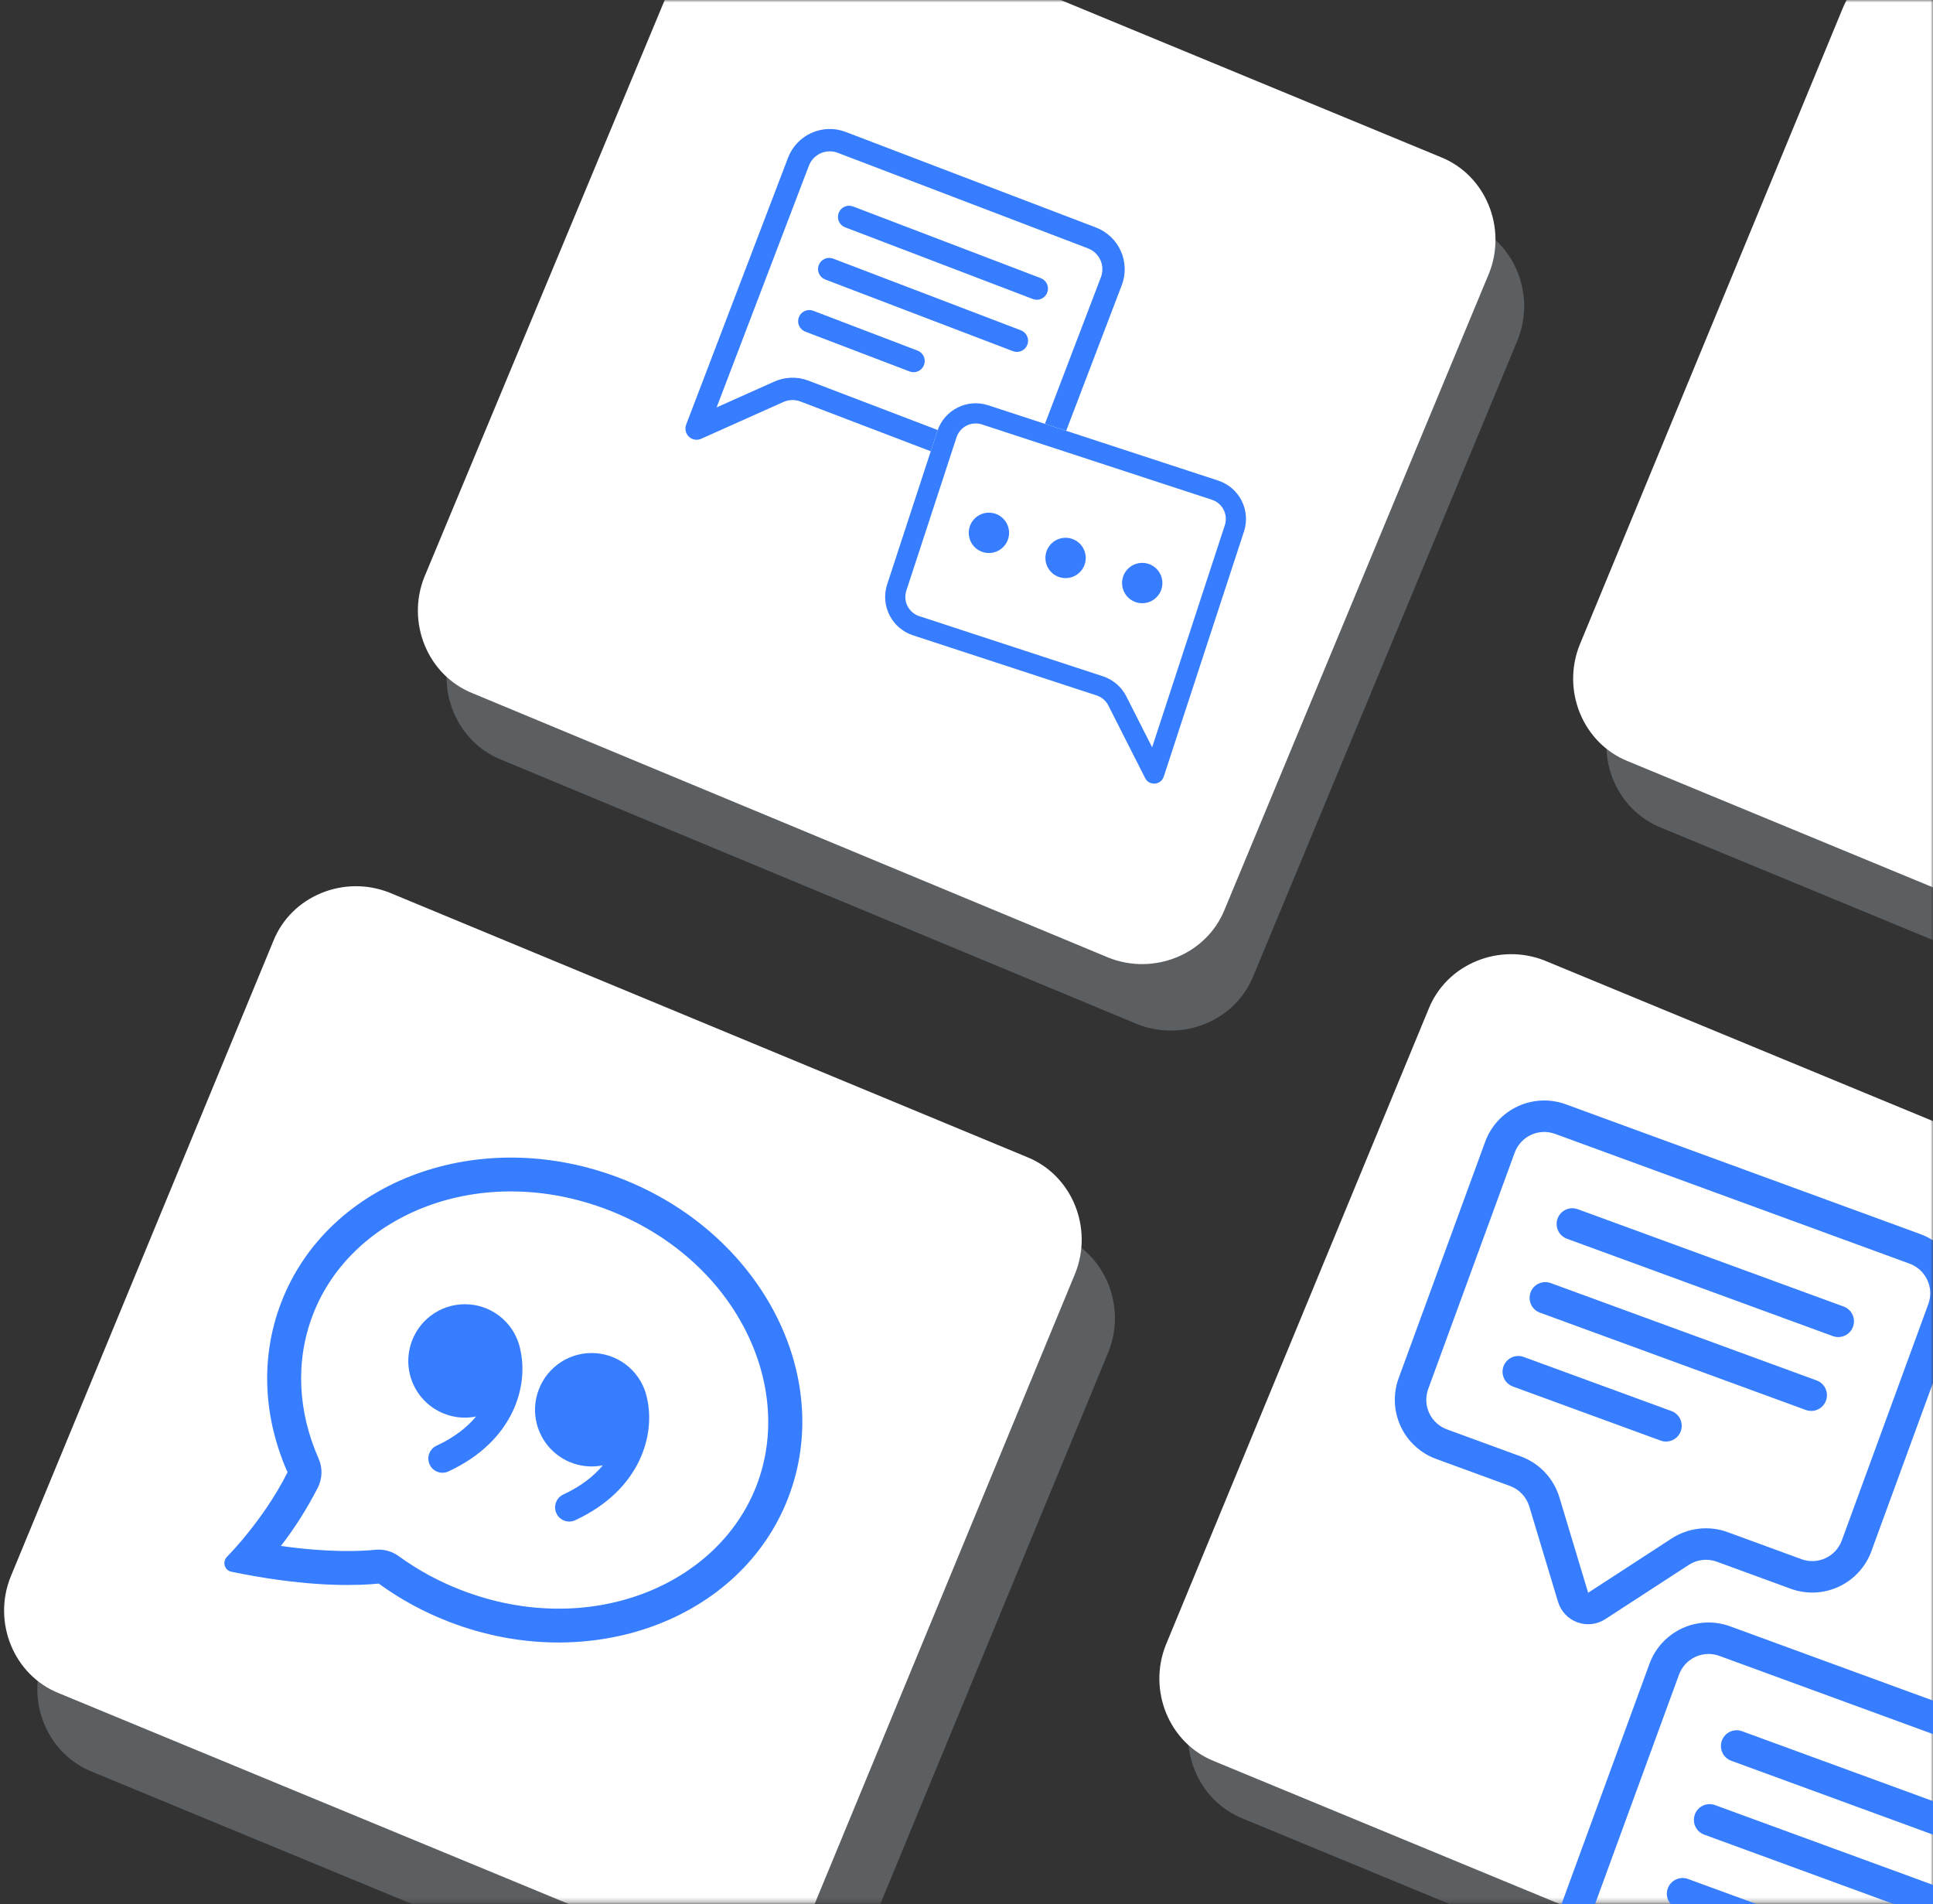<svg width="400" height="394" viewBox="0 0 400 394" fill="none" xmlns="http://www.w3.org/2000/svg">
<rect x="0" y="0" width="400" height="394" fill="#333333" stroke="none"/>
<g clip-path="url(#clip0_6701_10176)">
<mask id="mask0_6701_10176" style="mask-type:luminance" maskUnits="userSpaceOnUse" x="0" y="0" width="400" height="394">
<path d="M400 0H0V393.75H400V0Z" fill="white"/>
</mask>
<g mask="url(#mask0_6701_10176)">
<path opacity="0.3" d="M235.313 211.875L103.75 157.188C94.375 153.438 90 142.5 93.75 133.125L148.437 1.875C152.187 -7.5 163.125 -11.875 172.5 -8.125L304.063 46.25C313.438 50 317.812 60.938 314.062 70.313L259.375 201.875C255.625 211.25 244.688 215.625 235.313 211.875Z" fill="#BDC5D1"/>
<path d="M229.375 198.125L97.812 143.438C88.438 139.688 84.062 128.75 87.812 119.375L142.5 -11.875C146.25 -21.25 157.187 -25.625 166.562 -21.875L298.125 32.5C307.5 36.25 311.875 47.188 308.125 56.562L253.437 188.125C249.687 197.5 238.75 201.875 229.375 198.125Z" fill="white"/>
<path opacity="0.3" d="M150.625 420.938L19.062 366.563C9.688 362.813 5.312 351.875 9.062 342.5L63.438 210.938C67.188 201.563 78.125 197.188 87.5 200.938L219.375 255.625C228.75 259.375 233.125 270.313 229.375 279.688L175 411.25C170.625 420.313 160 425 150.625 420.938Z" fill="#BDC5D1"/>
<path d="M143.75 404.688L12.188 350.313C2.812 346.563 -1.562 335.625 2.188 326.25L56.562 194.688C60.312 185.313 71.25 180.938 80.625 184.688L212.5 239.375C221.875 243.125 226.25 254.063 222.5 263.438L168.125 395C163.75 404.063 153.125 408.75 143.75 404.688Z" fill="white"/>
<path d="M123.125 283.438L115.625 291.875C115.625 291.875 113.437 289.063 109.687 287.5C104.375 285.313 102.812 288.438 102.5 289.375C100.625 293.75 111.562 300.313 107.187 310.938C103.75 319.063 96.25 322.5 89.375 319.375C80.938 315.938 78.75 308.75 78.75 308.75L84.062 302.188C84.062 302.188 86.875 307.813 90.625 309.375C93.125 310.313 95 308.75 95.312 307.5C97.812 301.563 88.125 297.188 92.188 287.5C95.625 279.375 104.687 274.063 116.25 278.75C121.562 281.25 123.125 283.438 123.125 283.438Z" fill="white"/>
<path opacity="0.3" d="M388.75 430.625L257.188 376.25C247.813 372.5 243.437 361.563 247.187 352.188L301.562 220.625C305.312 211.25 316.25 206.875 325.625 210.625L457.188 265C466.563 268.75 470.938 279.688 467.188 289.063L412.813 420.625C408.75 430 398.125 434.375 388.75 430.625Z" fill="#BDC5D1"/>
<path d="M382.813 418.75L251.25 364.375C241.875 360.625 237.5 349.688 241.25 340.313L295.625 208.75C299.375 199.375 310.313 195 319.688 198.75L451.25 253.125C460.625 256.875 465 267.813 461.25 277.188L406.875 408.75C402.812 418.125 392.188 422.5 382.813 418.75Z" fill="white"/>
<path opacity="0.3" d="M475.313 225.625L343.75 171.25C334.375 167.5 330 156.563 333.75 147.188L388.125 15.625C391.875 6.25 402.812 1.875 412.187 5.625L543.75 60C553.125 63.75 557.5 74.688 553.75 84.062L499.375 215.625C495.313 225 484.688 229.375 475.313 225.625Z" fill="#BDC5D1"/>
<path d="M468.437 211.875L336.875 157.5C327.5 153.75 323.125 142.813 326.875 133.438L381.25 1.875C385 -7.5 395.937 -11.875 405.312 -8.125L536.875 46.25C546.25 50 550.625 60.938 546.875 70.313L492.5 201.875C488.438 211.25 477.812 215.625 468.437 211.875Z" fill="white"/>
<g clip-path="url(#clip1_6701_10176)">
<path d="M225.146 51.388C226.291 51.825 227.215 52.699 227.715 53.818C228.216 54.936 228.251 56.208 227.814 57.352L214.63 91.882C214.193 93.026 213.319 93.95 212.201 94.451C211.082 94.951 209.811 94.987 208.666 94.55L167.291 78.752C165.002 77.878 162.459 77.95 160.223 78.951L148.294 84.287L167.388 34.28C167.825 33.136 168.699 32.211 169.818 31.711C170.936 31.211 172.208 31.175 173.352 31.612L225.146 51.388ZM175 27.296C172.711 26.422 170.168 26.493 167.931 27.494C165.694 28.494 163.946 30.343 163.072 32.632L141.989 87.849C141.826 88.276 141.794 88.741 141.895 89.187C141.997 89.632 142.229 90.038 142.561 90.352C142.894 90.665 143.312 90.874 143.763 90.95C144.213 91.026 144.676 90.967 145.093 90.779L162.109 83.167C163.227 82.667 164.499 82.631 165.643 83.068L207.018 98.866C209.307 99.74 211.85 99.669 214.087 98.668C216.324 97.667 218.072 95.819 218.946 93.529L232.13 59.001C233.004 56.711 232.933 54.168 231.933 51.931C230.932 49.694 229.083 47.946 226.794 47.072L175 27.296Z" fill="#377DFF"/>
<path d="M173.549 44.05C173.767 43.478 174.204 43.016 174.763 42.766C175.323 42.516 175.958 42.498 176.531 42.716L215.376 57.548C215.948 57.767 216.41 58.204 216.66 58.763C216.911 59.322 216.928 59.958 216.71 60.531C216.491 61.103 216.054 61.565 215.495 61.815C214.936 62.065 214.3 62.083 213.728 61.865L174.883 47.032C174.31 46.814 173.848 46.377 173.598 45.818C173.348 45.258 173.33 44.623 173.549 44.05ZM169.429 54.841C169.647 54.268 170.084 53.806 170.643 53.556C171.203 53.306 171.838 53.288 172.411 53.507L211.256 68.339C211.828 68.557 212.29 68.994 212.54 69.553C212.791 70.113 212.808 70.749 212.59 71.321C212.371 71.893 211.934 72.355 211.375 72.606C210.816 72.856 210.18 72.873 209.608 72.655L170.763 57.823C170.19 57.604 169.728 57.167 169.478 56.608C169.228 56.049 169.21 55.413 169.429 54.841ZM165.308 65.631C165.527 65.059 165.964 64.597 166.523 64.346C167.082 64.096 167.718 64.079 168.291 64.297L189.871 72.537C190.444 72.756 190.906 73.192 191.156 73.752C191.406 74.311 191.424 74.947 191.205 75.519C190.987 76.091 190.55 76.554 189.991 76.804C189.431 77.054 188.796 77.072 188.223 76.853L166.643 68.613C166.07 68.395 165.608 67.958 165.358 67.398C165.108 66.839 165.09 66.203 165.308 65.631Z" fill="#377DFF"/>
</g>
<g clip-path="url(#clip2_6701_10176)">
<rect width="66.767" height="66.767" transform="translate(196.566 81.251) rotate(18.129)" fill="white"/>
<path d="M203.199 87.814C202.147 87.47 201.002 87.557 200.015 88.057C199.027 88.558 198.279 89.43 197.935 90.481L187.547 122.208C187.203 123.259 187.29 124.405 187.79 125.392C188.291 126.379 189.163 127.128 190.214 127.472L228.23 139.919C230.334 140.608 232.077 142.105 233.077 144.079L238.412 154.608L253.456 108.66C253.8 107.608 253.713 106.463 253.213 105.475C252.712 104.488 251.84 103.74 250.789 103.396L203.199 87.814ZM252.087 99.43C254.191 100.119 255.934 101.615 256.935 103.589C257.935 105.564 258.11 107.855 257.422 109.958L240.81 160.693C240.682 161.085 240.44 161.43 240.115 161.685C239.79 161.94 239.397 162.092 238.985 162.124C238.573 162.155 238.162 162.063 237.802 161.86C237.443 161.657 237.151 161.352 236.965 160.984L229.355 145.965C228.855 144.978 227.984 144.229 226.932 143.885L188.916 131.438C186.812 130.749 185.068 129.253 184.068 127.278C183.068 125.304 182.892 123.013 183.581 120.909L193.969 89.183C194.658 87.079 196.154 85.335 198.128 84.335C200.103 83.335 202.394 83.159 204.498 83.848L252.087 99.43Z" fill="#377DFF"/>
<path d="M208.604 111.538C208.26 112.59 207.512 113.462 206.524 113.962C205.537 114.462 204.392 114.55 203.34 114.206C202.288 113.861 201.416 113.113 200.916 112.126C200.416 111.139 200.328 109.993 200.673 108.941C201.017 107.89 201.765 107.018 202.752 106.517C203.739 106.017 204.885 105.93 205.937 106.274C206.989 106.618 207.86 107.367 208.361 108.354C208.861 109.341 208.948 110.487 208.604 111.538ZM224.467 116.732C224.123 117.784 223.375 118.656 222.388 119.156C221.4 119.656 220.255 119.744 219.203 119.4C218.151 119.055 217.279 118.307 216.779 117.32C216.279 116.333 216.191 115.187 216.536 114.135C216.88 113.083 217.628 112.212 218.615 111.711C219.603 111.211 220.748 111.124 221.8 111.468C222.852 111.812 223.724 112.56 224.224 113.548C224.724 114.535 224.812 115.68 224.467 116.732ZM240.33 121.926C239.986 122.978 239.238 123.85 238.251 124.35C237.263 124.85 236.118 124.938 235.066 124.593C234.014 124.249 233.142 123.501 232.642 122.514C232.142 121.526 232.054 120.381 232.399 119.329C232.743 118.277 233.491 117.405 234.479 116.905C235.466 116.405 236.611 116.317 237.663 116.662C238.715 117.006 239.587 117.754 240.087 118.742C240.587 119.729 240.675 120.874 240.33 121.926Z" fill="#377DFF"/>
</g>
<g clip-path="url(#clip3_6701_10176)">
<path d="M65.927 301.757C66.344 302.702 66.548 303.728 66.524 304.761C66.5 305.794 66.248 306.809 65.787 307.734C63.615 312 61.051 316.054 58.128 319.844C68.091 321.248 74.622 320.946 77.655 320.638C79.375 320.463 81.099 320.928 82.498 321.945C86.508 324.857 90.882 327.229 95.51 329.002C121.714 339.09 148.499 328.266 156.56 307.327C164.618 286.396 152.007 260.398 125.803 250.311C99.599 240.223 72.811 251.053 64.753 271.985C61.047 281.612 61.655 292.101 65.927 301.757ZM52.836 326.12C51.164 325.83 49.496 325.512 47.835 325.166C46.442 324.871 45.971 323.123 46.958 322.103C48.069 320.954 49.139 319.766 50.166 318.541L50.211 318.483C53.655 314.388 57.07 309.468 59.502 304.599C54.56 293.436 53.752 281.002 58.196 269.461C67.955 244.109 99.356 232.6 128.327 243.753C157.299 254.906 172.877 284.5 163.117 309.852C153.358 335.204 121.957 346.713 92.985 335.56C87.787 333.567 82.872 330.9 78.367 327.628C74.293 328.04 65.746 328.357 52.836 326.12Z" fill="#377DFF"/>
<path d="M107.662 279.167C107.15 276.686 105.847 274.438 103.949 272.761C102.05 271.084 99.658 270.069 97.133 269.867C94.608 269.666 92.086 270.29 89.945 271.645C87.805 273 86.162 275.013 85.264 277.381C84.512 279.34 84.299 281.464 84.648 283.532C84.997 285.601 85.895 287.538 87.249 289.14C88.602 290.743 90.361 291.953 92.342 292.644C94.322 293.334 96.452 293.48 98.509 293.067C96.668 295.287 94.02 297.392 90.334 299.105C89.629 299.433 89.082 300.027 88.815 300.758C88.683 301.119 88.623 301.503 88.64 301.888C88.656 302.273 88.748 302.65 88.91 303C89.072 303.349 89.302 303.663 89.585 303.923C89.868 304.184 90.201 304.386 90.562 304.518C91.292 304.785 92.099 304.751 92.804 304.423C106.436 298.076 109.397 286.611 107.657 279.18L107.662 279.167ZM133.892 289.265C133.381 286.784 132.078 284.536 130.179 282.859C128.281 281.182 125.889 280.166 123.364 279.965C120.839 279.764 118.316 280.387 116.176 281.742C114.036 283.097 112.393 285.111 111.495 287.479C110.742 289.437 110.529 291.562 110.878 293.63C111.227 295.699 112.126 297.635 113.479 299.238C114.832 300.841 116.591 302.051 118.572 302.741C120.553 303.432 122.683 303.578 124.739 303.164C122.898 305.385 120.251 307.49 116.564 309.203C116.215 309.365 115.901 309.595 115.641 309.878C115.38 310.162 115.178 310.494 115.046 310.855C114.914 311.217 114.854 311.601 114.87 311.986C114.886 312.37 114.978 312.748 115.14 313.097C115.303 313.447 115.532 313.76 115.815 314.021C116.099 314.281 116.431 314.484 116.793 314.616C117.154 314.748 117.538 314.808 117.923 314.791C118.308 314.775 118.685 314.683 119.035 314.521C132.667 308.174 135.627 296.709 133.887 289.278L133.892 289.265Z" fill="#377DFF"/>
</g>
<g clip-path="url(#clip4_6701_10176)">
<path d="M395.158 261.442C396.779 262.036 398.098 263.249 398.825 264.815C399.552 266.381 399.627 268.172 399.033 269.794L381.131 318.703C380.538 320.324 379.325 321.644 377.758 322.371C376.192 323.097 374.401 323.172 372.78 322.579L357.496 316.984C355.598 316.29 353.564 316.046 351.555 316.274C349.547 316.501 347.619 317.193 345.924 318.295L328.64 329.529L322.692 309.791C322.109 307.856 321.083 306.083 319.696 304.613C318.309 303.142 316.598 302.015 314.7 301.32L299.416 295.726C297.795 295.132 296.475 293.919 295.749 292.353C295.022 290.787 294.947 288.996 295.54 287.374L313.442 238.465C314.036 236.844 315.249 235.524 316.815 234.797C318.381 234.071 320.172 233.996 321.794 234.589L395.158 261.442ZM324.031 228.476C320.789 227.289 317.207 227.438 314.075 228.892C310.942 230.346 308.516 232.984 307.329 236.227L289.427 285.137C288.24 288.379 288.389 291.961 289.843 295.093C291.297 298.226 293.935 300.652 297.178 301.839L312.463 307.434C313.412 307.781 314.267 308.345 314.96 309.08C315.654 309.815 316.167 310.702 316.458 311.669L322.406 331.407C322.698 332.375 323.21 333.261 323.904 333.997C324.598 334.732 325.453 335.295 326.402 335.643C327.351 335.99 328.368 336.112 329.372 335.998C330.376 335.884 331.34 335.538 332.188 334.987L349.472 323.753C350.319 323.203 351.283 322.857 352.288 322.743C353.292 322.629 354.309 322.751 355.258 323.098L370.542 328.693C373.785 329.879 377.367 329.73 380.499 328.276C383.631 326.822 386.058 324.184 387.245 320.941L405.147 272.031C406.334 268.789 406.184 265.207 404.731 262.075C403.277 258.942 400.638 256.516 397.395 255.329L324.031 228.476Z" fill="#377DFF"/>
<path d="M322.313 252.111C322.61 251.3 323.216 250.641 323.999 250.277C324.783 249.914 325.678 249.876 326.489 250.173L381.512 270.313C382.322 270.61 382.982 271.216 383.345 271.999C383.709 272.783 383.746 273.678 383.45 274.489C383.153 275.299 382.546 275.959 381.763 276.322C380.98 276.686 380.085 276.723 379.274 276.427L324.251 256.287C323.44 255.99 322.781 255.383 322.417 254.6C322.054 253.817 322.016 252.922 322.313 252.111ZM316.719 267.395C317.015 266.584 317.622 265.925 318.405 265.561C319.188 265.198 320.084 265.16 320.894 265.457L375.917 285.597C376.728 285.894 377.388 286.5 377.751 287.284C378.114 288.067 378.152 288.962 377.855 289.773C377.558 290.583 376.952 291.243 376.169 291.607C375.386 291.97 374.49 292.007 373.679 291.711L318.657 271.571C317.846 271.274 317.186 270.667 316.823 269.884C316.459 269.101 316.422 268.206 316.719 267.395ZM311.124 282.679C311.421 281.869 312.028 281.209 312.811 280.846C313.594 280.482 314.489 280.445 315.3 280.741L345.868 291.93C346.679 292.227 347.339 292.834 347.702 293.617C348.065 294.4 348.103 295.295 347.806 296.106C347.509 296.917 346.903 297.576 346.12 297.94C345.337 298.303 344.441 298.341 343.63 298.044L313.062 286.855C312.251 286.558 311.592 285.952 311.228 285.169C310.865 284.385 310.827 283.49 311.124 282.679Z" fill="#377DFF"/>
</g>
</g>
<g clip-path="url(#clip5_6701_10176)">
<path d="M429.158 369.442C430.779 370.036 432.098 371.249 432.825 372.815C433.552 374.381 433.627 376.172 433.033 377.794L415.131 426.703C414.538 428.324 413.325 429.644 411.758 430.371C410.192 431.097 408.401 431.172 406.78 430.579L391.496 424.984C389.598 424.29 387.564 424.046 385.555 424.274C383.547 424.501 381.619 425.193 379.924 426.295L362.64 437.529L356.692 417.791C356.109 415.856 355.083 414.083 353.696 412.613C352.309 411.142 350.598 410.015 348.7 409.32L333.416 403.726C331.795 403.132 330.475 401.919 329.749 400.353C329.022 398.787 328.947 396.996 329.54 395.374L347.442 346.465C348.036 344.844 349.249 343.524 350.815 342.797C352.381 342.071 354.172 341.996 355.794 342.589L429.158 369.442ZM358.031 336.476C354.789 335.289 351.207 335.438 348.075 336.892C344.942 338.346 342.516 340.984 341.329 344.227L323.427 393.137C322.24 396.379 322.389 399.961 323.843 403.093C325.297 406.226 327.935 408.652 331.178 409.839L346.463 415.434C347.412 415.781 348.267 416.345 348.96 417.08C349.654 417.815 350.167 418.702 350.458 419.669L356.406 439.407C356.698 440.375 357.21 441.261 357.904 441.997C358.598 442.732 359.453 443.295 360.402 443.643C361.351 443.99 362.368 444.112 363.372 443.998C364.376 443.884 365.34 443.538 366.188 442.987L383.472 431.753C384.319 431.203 385.283 430.857 386.288 430.743C387.292 430.629 388.309 430.751 389.258 431.098L404.542 436.693C407.785 437.879 411.367 437.73 414.499 436.276C417.631 434.822 420.058 432.184 421.245 428.941L439.147 380.031C440.334 376.789 440.184 373.207 438.731 370.075C437.277 366.942 434.638 364.516 431.395 363.329L358.031 336.476Z" fill="#377DFF"/>
<path d="M356.313 360.111C356.61 359.3 357.216 358.641 357.999 358.277C358.783 357.914 359.678 357.876 360.489 358.173L415.512 378.313C416.322 378.61 416.982 379.216 417.345 379.999C417.709 380.783 417.746 381.678 417.45 382.489C417.153 383.299 416.546 383.959 415.763 384.322C414.98 384.686 414.085 384.723 413.274 384.427L358.251 364.287C357.44 363.99 356.781 363.383 356.417 362.6C356.054 361.817 356.016 360.922 356.313 360.111ZM350.719 375.395C351.015 374.584 351.622 373.925 352.405 373.561C353.188 373.198 354.084 373.16 354.894 373.457L409.917 393.597C410.728 393.894 411.388 394.5 411.751 395.284C412.114 396.067 412.152 396.962 411.855 397.773C411.558 398.583 410.952 399.243 410.169 399.607C409.386 399.97 408.49 400.007 407.679 399.711L352.657 379.571C351.846 379.274 351.186 378.667 350.823 377.884C350.459 377.101 350.422 376.206 350.719 375.395ZM345.124 390.679C345.421 389.869 346.028 389.209 346.811 388.846C347.594 388.482 348.489 388.445 349.3 388.741L379.868 399.93C380.679 400.227 381.339 400.834 381.702 401.617C382.065 402.4 382.103 403.295 381.806 404.106C381.509 404.917 380.903 405.576 380.12 405.94C379.337 406.303 378.441 406.341 377.63 406.044L347.062 394.855C346.251 394.558 345.592 393.952 345.228 393.169C344.865 392.385 344.827 391.49 345.124 390.679Z" fill="#377DFF"/>
</g>
</g>
<defs>
<clipPath id="clip0_6701_10176">
<rect width="400" height="394" fill="white"/>
</clipPath>
<clipPath id="clip1_6701_10176">
<rect width="73.921" height="73.921" fill="white" transform="translate(166.368 24) rotate(20.898)"/>
</clipPath>
<clipPath id="clip2_6701_10176">
<rect width="66.767" height="66.767" fill="white" transform="translate(196.566 81.251) rotate(18.129)"/>
</clipPath>
<clipPath id="clip3_6701_10176">
<rect width="112.428" height="112.428" fill="white" transform="translate(78.391 217) rotate(21.055)"/>
</clipPath>
<clipPath id="clip4_6701_10176">
<rect width="104.165" height="104.165" fill="white" transform="translate(311.804 224) rotate(20.104)"/>
</clipPath>
<clipPath id="clip5_6701_10176">
<rect width="104.165" height="104.165" fill="white" transform="translate(345.804 332) rotate(20.104)"/>
</clipPath>
</defs>
</svg>
